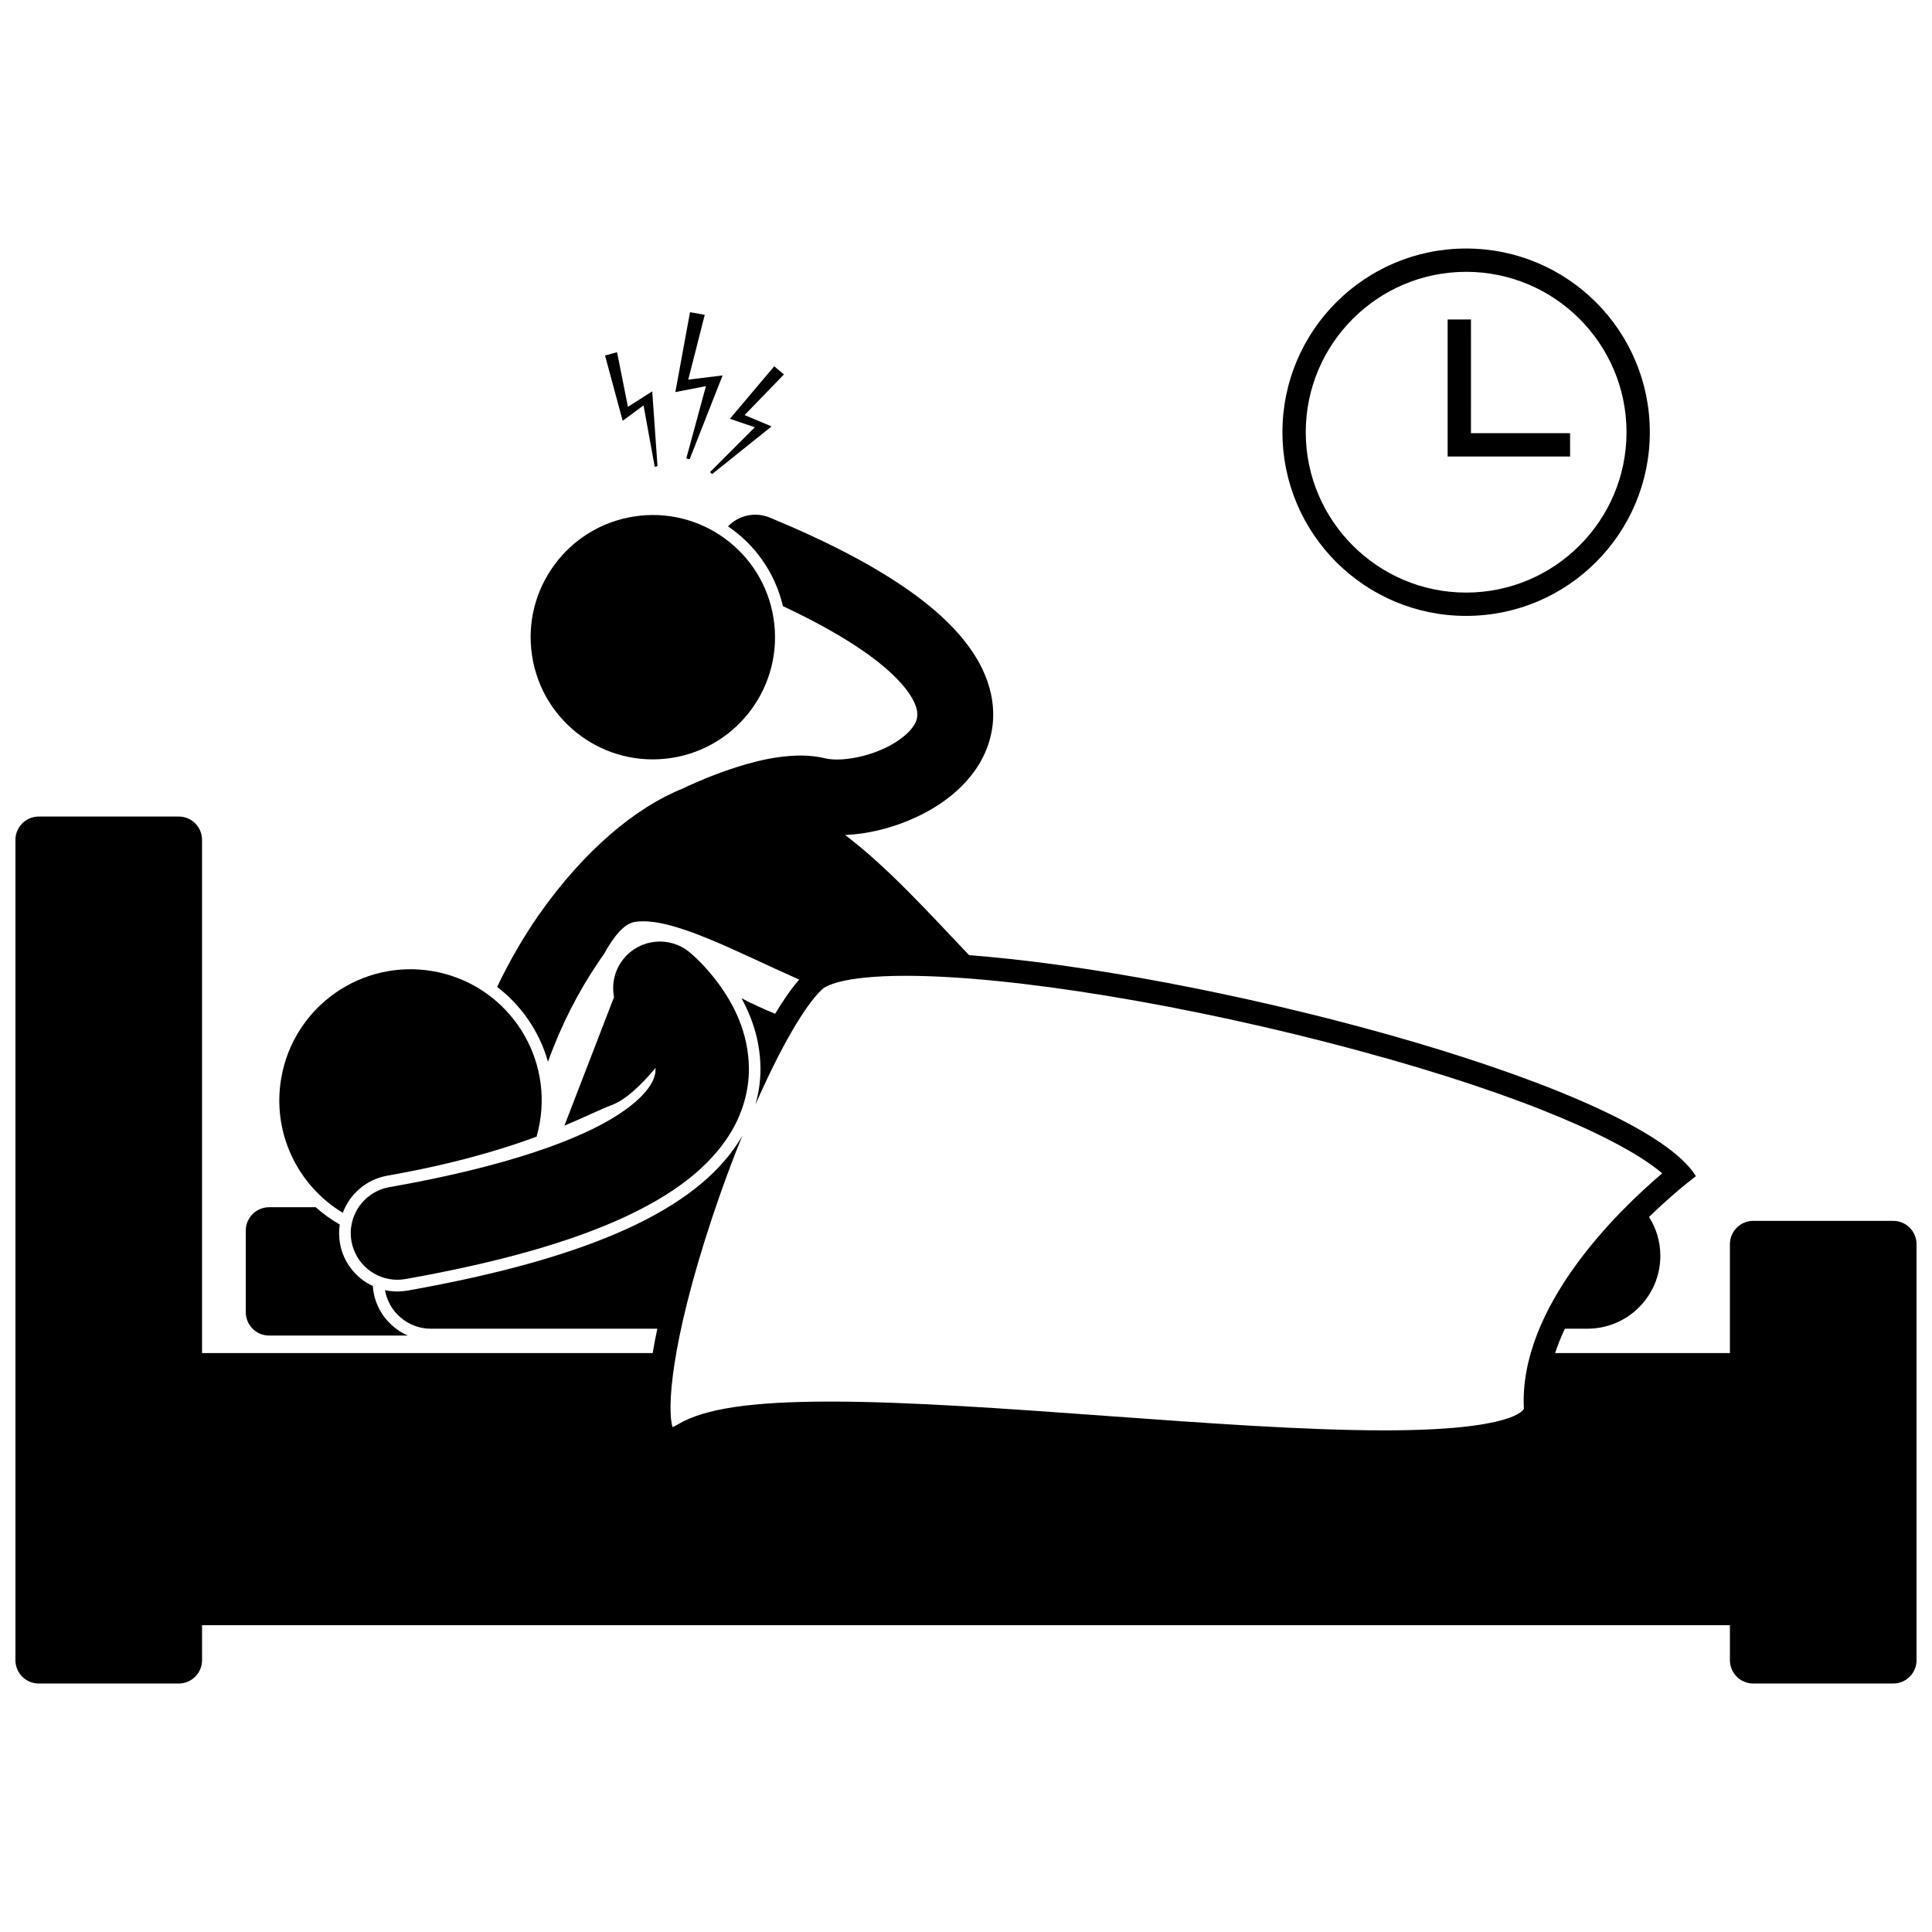<?xml version="1.0" encoding="UTF-8"?>
<!-- Uploaded to: ICON Repo, www.svgrepo.com, Generator: ICON Repo Mixer Tools -->
<svg width="800px" height="800px" version="1.1" viewBox="144 144 512 512" xmlns="http://www.w3.org/2000/svg">
 <defs>
  <clipPath id="a">
   <path d="m148.09 280h503.81v311h-503.81z"/>
  </clipPath>
 </defs>
 <path d="m242.8 484.81c-4.457-2.066-7.805-6.211-8.707-11.328-0.297-1.691-0.297-3.363-0.059-4.973-2.293-1.309-4.426-2.852-6.367-4.582l-12.348 0.004c-3.414 0-6.184 2.769-6.184 6.184v21.637c0 3.414 2.769 6.184 6.184 6.184h36.758c-5.172-2.25-8.875-7.238-9.277-13.125z"/>
 <path d="m246.62 455.57c17.574-3.09 30.289-6.914 39.578-10.344 0.332-1.168 0.613-2.363 0.828-3.586 3.324-18.914-9.316-36.934-28.23-40.254-18.91-3.316-36.93 9.32-40.25 28.234-2.555 14.559 4.356 28.586 16.301 35.785 1.855-4.957 6.191-8.844 11.773-9.836z"/>
 <path d="m249.3 483.15c0.715 0 1.441-0.059 2.168-0.191 25.289-4.492 43.703-9.906 57.363-16.109 13.598-6.211 22.762-13.289 28.297-21.867 3.668-5.68 5.375-12.008 5.34-17.75-0.078-9.992-4.371-17.496-8.023-22.531-3.734-5.062-7.219-7.934-7.723-8.363h-0.004c-5.269-4.34-13.059-3.586-17.402 1.684-2.449 2.977-3.273 6.754-2.582 10.262-0.043 0.094-0.098 0.188-0.137 0.281-4.344 11.25-8.684 22.5-13.023 33.75 5.754-2.422 9.668-4.402 12.41-5.41 3.812-1.406 7.867-5.266 11.75-9.898 0 0.074 0.012 0.156 0.008 0.23-0.035 1.281-0.223 2.453-1.449 4.441-1.242 1.953-3.766 4.707-8.641 7.828-9.699 6.277-28.594 13.496-60.492 19.105-6.723 1.191-11.207 7.609-10.016 14.332 1.059 5.996 6.273 10.207 12.156 10.207z"/>
 <g clip-path="url(#a)">
  <path d="m645.72 467.54h-37.09c-3.414 0-6.184 2.769-6.184 6.184v28.852h-46.32c0.367-1.129 0.789-2.25 1.234-3.367 0.418-1.039 0.867-2.066 1.348-3.09h5.984c10.668 0 19.316-8.648 19.316-19.316 0-3.789-1.109-7.316-2.996-10.297 0.781-0.762 1.543-1.48 2.281-2.172 5.793-5.402 10.137-8.633 10.137-8.633-14.156-23.219-122.53-52.242-187.95-58.184-1.578-0.145-3.133-0.273-4.656-0.391-10.363-10.867-21.309-23.082-32.852-31.84 1.488-0.078 2.981-0.207 4.477-0.422 6.574-0.961 13.188-3.266 19.191-6.891 3.988-2.457 7.715-5.57 10.645-9.66 2.918-4.051 4.941-9.281 4.922-14.961 0.012-4.777-1.398-9.629-3.949-14.125-3.856-6.769-10.07-12.965-19.012-19.195-8.965-6.219-20.77-12.465-36.254-18.867-3.93-1.621-8.285-0.562-11.066 2.32 7.16 4.848 12.461 12.27 14.562 21.152 13.109 6.144 22.051 11.883 27.555 16.738 3.484 3.051 5.582 5.711 6.715 7.723 1.133 2.035 1.348 3.324 1.355 4.25-0.02 1.078-0.277 1.969-1.199 3.309-1.336 1.961-4.488 4.398-8.402 6.047-3.871 1.68-8.406 2.598-11.691 2.578-1.332 0.004-2.441-0.141-3.152-0.316-2.273-0.555-4.461-0.738-6.566-0.742-7.887 0.074-15.254 2.422-21.203 4.551-5.141 1.891-9.012 3.731-10.055 4.238-12.301 4.945-25.918 16.184-38.016 33.387-3.981 5.715-7.731 12.117-11.078 19.141 3.043 2.332 5.754 5.133 8.016 8.359 2.488 3.551 4.316 7.422 5.457 11.473 3.613-10.035 8.211-18.785 13.219-26.195 0.289-0.43 0.578-0.875 0.871-1.297 0.246-0.359 0.496-0.695 0.746-1.043 2.652-4.828 5.418-8.074 8.16-8.516 9.625-1.539 26.734 7.856 43.578 15.281-2.019 2.305-4.168 5.387-6.379 9.055-3.051-1.25-6.031-2.617-8.91-4.113 3.316 6.062 4.981 12.219 5.031 18.68 0.02 3.168-0.461 6.394-1.359 9.543 6.488-14.766 13.004-26.234 17.734-30.625 0.637-0.594 4.695-3.543 22.133-3.543 28.219 0 75.105 7.727 119.45 19.68 46.547 12.547 71.582 24.621 81.012 32.664-11.574 9.824-38.023 35.332-36.668 62.367-0.094 0.34-2.66 5.75-36.996 5.75-20.855 0-47.465-1.93-73.195-3.797l-0.309-0.023c-25.789-1.875-52.453-3.809-73.273-3.809-20.988 0-33.465 1.867-40.445 6.059-0.578 0.352-1.035 0.574-1.387 0.727-1.441-4.598-0.645-21.867 10.395-55.223 2.531-7.644 5.285-15.102 8.105-22.055-0.332 0.582-0.668 1.164-1.031 1.73-5.828 9.047-15.516 16.57-29.609 23.012-14.645 6.648-33.648 11.988-58.109 16.34-0.891 0.156-1.801 0.234-2.699 0.234-1.121 0-2.211-0.133-3.266-0.359 1.012 5.809 6.07 10.227 12.168 10.227l36.992-0.008h23.016c-0.469 2.227-0.879 4.383-1.234 6.457h-119.42v-136c0-3.414-2.769-6.184-6.184-6.184l-37.086 0.004c-3.414 0-6.184 2.769-6.184 6.184v217.39c0 3.414 2.769 6.184 6.184 6.184h37.09c3.414 0 6.184-2.769 6.184-6.184v-9.273h404.9v9.273c0 3.414 2.769 6.184 6.184 6.184h37.09c3.414 0 6.184-2.769 6.184-6.184v-110.24c-0.008-3.414-2.773-6.184-6.188-6.184z"/>
 </g>
 <path d="m483.86 258.54c0 26.883 21.797 48.68 48.68 48.68 26.887 0 48.68-21.797 48.68-48.68 0-26.883-21.797-48.68-48.68-48.68-26.883 0-48.68 21.797-48.68 48.68zm91.184 0c0 23.434-19.066 42.5-42.504 42.5-23.434 0-42.5-19.062-42.5-42.5 0-23.434 19.066-42.504 42.5-42.504 23.438 0.004 42.504 19.07 42.504 42.504z"/>
 <path d="m527.64 228.66v36.316h32.453v-6.176l-26.273-0.004 0.004-30.137z"/>
 <path d="m349 307.87c2.758 17.664-9.328 34.227-26.996 36.984-17.668 2.758-34.23-9.324-36.988-26.992-2.762-17.668 9.328-34.227 26.996-36.988 17.668-2.758 34.23 9.328 36.988 26.996"/>
 <path d="m326.76 265.7 8.738-22.207-9.098 1.113 4.367-17.168-3.902-0.703-3.891 21.172 8.109-1.578-5.211 19.168z"/>
 <path d="m349.18 241.07-11.754 13.91 6.613 2.25-11.879 11.883 0.566 0.52 15.75-12.629-7.152-3.004 10.422-10.77z"/>
 <path d="m307.53 237.34-3.191 0.871 4.68 17.309 5.527-4.09 2.965 16.273 0.734-0.164-1.398-19.828-6.441 4.102z"/>
</svg>